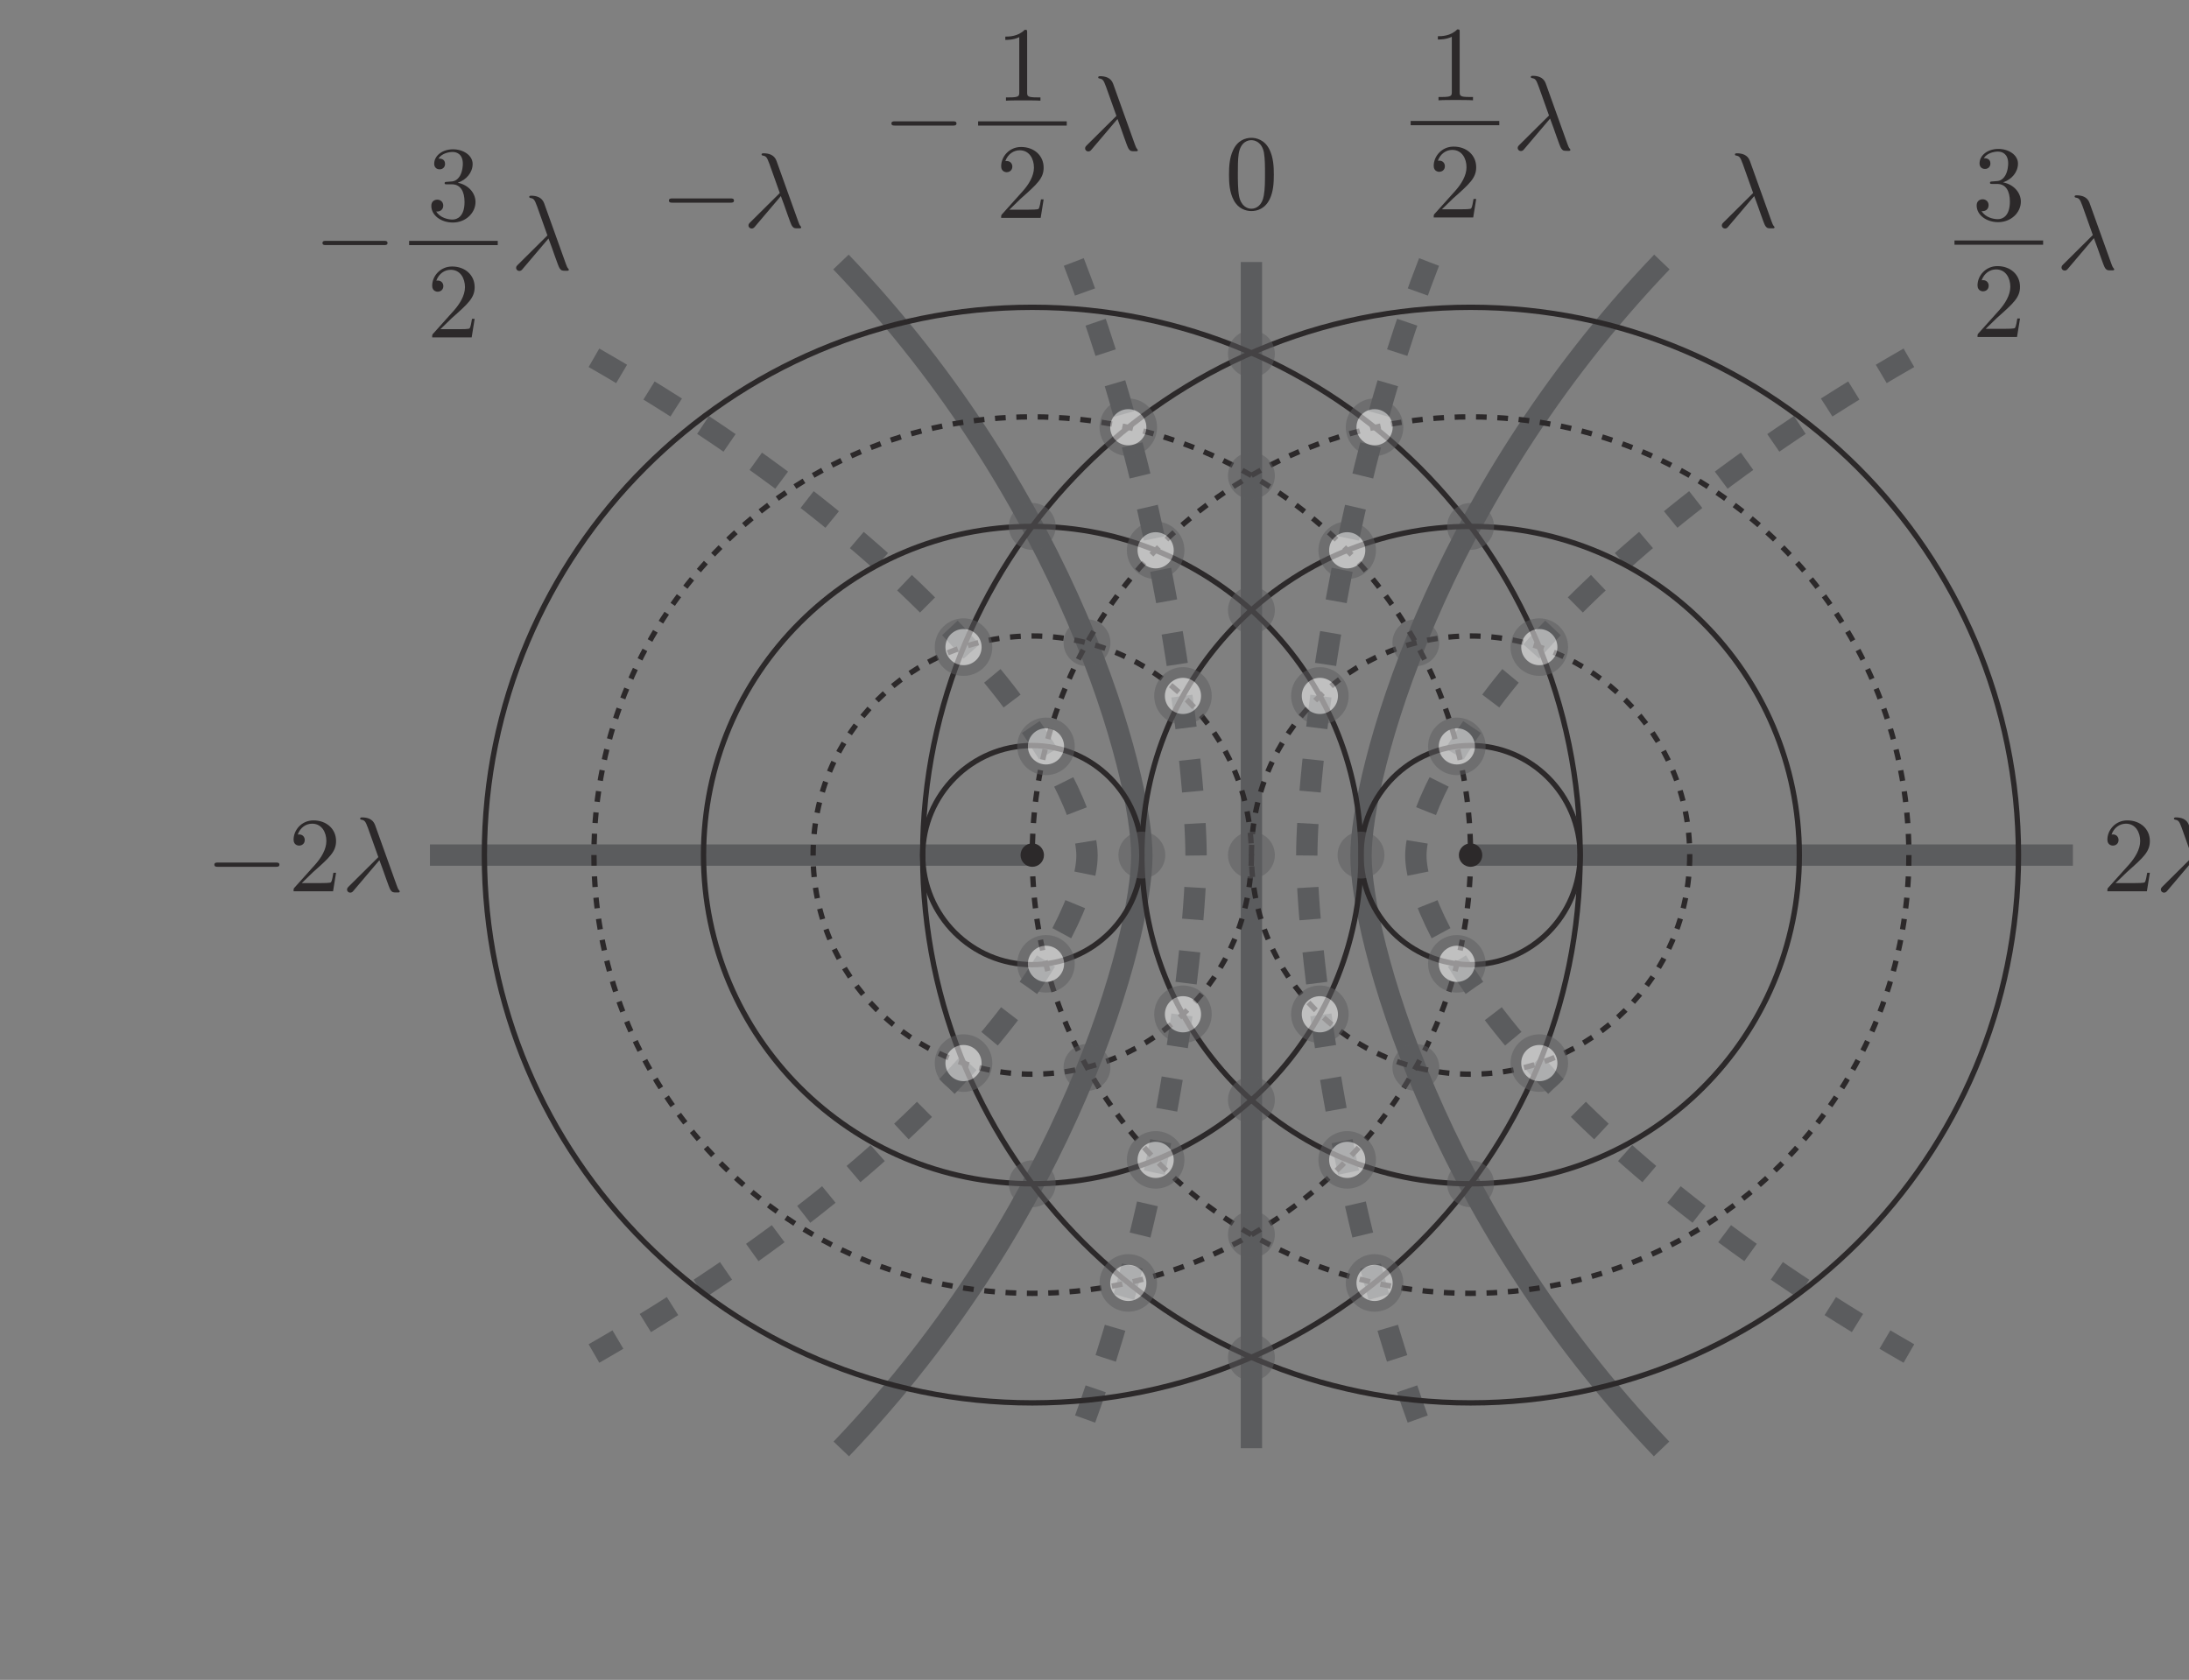 <?xml version="1.0" encoding="UTF-8" standalone="no"?> <svg xmlns="http://www.w3.org/2000/svg" xmlns:xlink="http://www.w3.org/1999/xlink" version="1.1" width="228pt" height="175pt" viewBox="0 0 228 175"><rect x="0" y="0" width="228" height="175" fill="#808080" stroke="none"/><g><g><path transform="matrix(.004,0,0,-.004,0,175)" d="M 7184.3 21175.5 C 7223.22 21175.5 7275.76 21175.5 7275.76 21230.8 C 7275.76 21286.2 7223.22 21286.2 7184.3 21286.2 L 5673.37 21286.2 C 5634.73 21286.2 5581.91 21286.2 5581.91 21230.8 C 5581.91 21175.5 5634.73 21175.5 5673.37 21175.5 L 7184.3 21175.5 " fill="#2c292a"></path><path transform="matrix(.004,0,0,-.004,0,175)" d="M 8750.75 21020.2 L 8681.25 21020.2 C 8667.34 20937.1 8648.16 20815.1 8620.36 20773.4 C 8600.9 20751.4 8417.98 20751.4 8357.1 20751.4 L 7858.09 20751.4 L 8151.93 21036.9 C 8584.22 21419.4 8750.75 21569.3 8750.75 21846.4 C 8750.75 22162.2 8501.38 22384.1 8163.05 22384.1 C 7849.75 22384.1 7644.58 22129.2 7644.58 21882.6 C 7644.58 21727.2 7783.3 21727.2 7791.64 21727.2 C 7838.63 21727.2 7935.65 21760.5 7935.65 21874 C 7935.65 21946.2 7885.89 22018.2 7788.59 22018.2 C 7766.63 22018.2 7760.79 22018.2 7752.73 22015.5 C 7816.39 22195.9 7966.23 22298.5 8126.91 22298.5 C 8379.06 22298.5 8498.32 22073.6 8498.32 21846.4 C 8498.32 21624.6 8359.88 21405.5 8207.25 21233.7 L 7675.16 20640.5 C 7644.58 20609.9 7644.58 20604.3 7644.58 20537.9 L 8673.18 20537.9 L 8750.75 21020.2 " fill="#2c292a"></path><path transform="matrix(.004,0,0,-.004,0,175)" d="M 9879.59 21347.4 C 9993.29 21056.3 10126.5 20632.1 10170.7 20568.4 C 10215.1 20507.5 10242.9 20507.5 10317.7 20507.5 L 10378.6 20507.5 C 10406.4 20510 10408.9 20526.7 10408.9 20535.1 C 10408.9 20543.4 10403.6 20549 10395 20560.1 C 10367.5 20590.4 10350.8 20632.1 10331.6 20687.7 L 9765.89 22265.1 C 9707.79 22425.7 9558.22 22461.9 9427.84 22461.9 C 9413.94 22461.9 9377.8 22461.9 9377.8 22431.3 C 9377.8 22409.1 9400.04 22403.8 9402.82 22403.8 C 9494.29 22386.8 9513.74 22370.4 9583.24 22181.9 C 9654.97 21982 9807.59 21558.1 9851.79 21427.7 L 9086.73 20668.2 C 9053.38 20634.9 9036.97 20618.2 9036.97 20582.3 C 9036.97 20535.1 9075.62 20502 9120.1 20502 C 9164.57 20502 9189.6 20532.3 9211.56 20560.1 L 9879.59 21347.4 " fill="#2c292a"></path><path transform="matrix(.004,0,0,-.004,0,175)" d="M 9999.3 37366.8 C 10038.2 37366.8 10090.8 37366.8 10090.8 37422.2 C 10090.8 37477.5 10038.2 37477.5 9999.3 37477.5 L 8488.37 37477.5 C 8449.73 37477.5 8396.91 37477.5 8396.91 37422.2 C 8396.91 37366.8 8449.73 37366.8 8488.37 37366.8 L 9999.3 37366.8 " fill="#2c292a"></path><path transform="matrix(.004,0,0,-.004,0,175)" d="M 11919 38991.1 C 12146.1 39065.9 12307.1 39260 12307.1 39479 C 12307.1 39706.2 12063.3 39861.6 11796.9 39861.6 C 11517 39861.6 11306.3 39695.3 11306.3 39484.3 C 11306.3 39392.8 11367.4 39340.3 11447.8 39340.3 C 11533.4 39340.3 11589 39401.5 11589 39481.8 C 11589 39620.5 11458.6 39620.5 11416.9 39620.5 C 11503.1 39756.2 11686 39792.3 11785.8 39792.3 C 11899.5 39792.3 12052.1 39731.2 12052.1 39481.8 C 12052.1 39448.7 12046.3 39287.5 11974.3 39165.7 C 11890.9 39032.6 11796.9 39024.2 11727.7 39021.4 C 11705.2 39018.9 11638.8 39013.1 11619.6 39013.1 C 11597.3 39010.3 11577.9 39007.8 11577.9 38980 C 11577.9 38949.7 11597.3 38949.7 11644.6 38949.7 L 11766.4 38949.7 C 11993.8 38949.7 12096.3 38761 12096.3 38489.1 C 12096.3 38112.4 11905.1 38032 11783 38032 C 11663.8 38032 11455.8 38079 11358.8 38242.8 C 11455.8 38228.9 11542 38289.7 11542 38394.8 C 11542 38494.9 11466.9 38550.2 11386.6 38550.2 C 11320.2 38550.2 11231.2 38511.3 11231.2 38389.6 C 11231.2 38137.4 11489.2 37954.5 11791.4 37954.5 C 12129.7 37954.5 12381.8 38206.6 12381.8 38489.1 C 12381.8 38716.8 12207.3 38932.8 11919 38991.1 " fill="#2c292a"></path><path transform="matrix(.004,0,0,-.004,0,175)" stroke-width="110.644" stroke-linecap="butt" stroke-miterlimit="10" stroke-linejoin="miter" fill="none" stroke="#2c292a" d="M 10653 37421.4 L 12961 37421.4 "></path><path transform="matrix(.004,0,0,-.004,0,175)" d="M 12359.6 35445.6 L 12290.4 35445.6 C 12276.5 35362.4 12257.3 35240.7 12229.2 35198.7 C 12210 35176.7 12027.1 35176.7 11966 35176.7 L 11466.9 35176.7 L 11761.1 35462.2 C 12193.4 35845 12359.6 35994.6 12359.6 36271.8 C 12359.6 36587.6 12110.2 36809.4 11771.9 36809.4 C 11458.6 36809.4 11253.4 36554.5 11253.4 36307.9 C 11253.4 36152.5 11392.2 36152.5 11400.5 36152.5 C 11447.8 36152.5 11544.5 36185.9 11544.5 36299.3 C 11544.5 36371.6 11494.7 36443.6 11397.7 36443.6 C 11375.5 36443.6 11369.9 36443.6 11361.6 36440.8 C 11425.5 36621.2 11575.1 36723.8 11736 36723.8 C 11988.2 36723.8 12107.5 36499.2 12107.5 36271.8 C 12107.5 36049.9 11968.7 35831.1 11816.4 35659.3 L 11284 35065.8 C 11253.4 35035.2 11253.4 35029.7 11253.4 34963.2 L 12282 34963.2 L 12359.6 35445.6 " fill="#2c292a"></path><path transform="matrix(.004,0,0,-.004,0,175)" d="M 14282.5 37538.7 C 14396.2 37247.6 14529.4 36823.7 14573.9 36759.7 C 14618.1 36698.9 14645.9 36698.9 14720.7 36698.9 L 14781.5 36698.9 C 14809.3 36701.4 14812.1 36718.3 14812.1 36726.4 C 14812.1 36734.7 14806.6 36740.3 14798.2 36751.4 C 14770.7 36781.7 14753.7 36823.7 14734.6 36879 L 14169.1 38456.4 C 14110.7 38617.1 13961.2 38653.2 13830.8 38653.2 C 13816.9 38653.2 13780.7 38653.2 13780.7 38622.6 C 13780.7 38600.4 13803 38595.1 13805.8 38595.1 C 13897.2 38578.1 13917 38561.7 13986.2 38373.3 C 14057.9 38173.7 14210.5 37749.4 14254.7 37619 L 13489.7 36859.5 C 13456.3 36826.2 13439.9 36809.8 13439.9 36773.6 C 13439.9 36726.4 13478.6 36693.3 13523 36693.3 C 13567.5 36693.3 13592.5 36723.6 13614.5 36751.4 L 14282.5 37538.7 " fill="#2c292a"></path><path transform="matrix(.004,0,0,-.004,0,175)" d="M 19020.7 38471.5 C 19059.7 38471.5 19112.2 38471.5 19112.2 38526.8 C 19112.2 38582.4 19059.7 38582.4 19020.7 38582.4 L 17509.8 38582.4 C 17471.2 38582.4 17418.3 38582.4 17418.3 38526.8 C 17418.3 38471.5 17471.2 38471.5 17509.8 38471.5 L 19020.7 38471.5 " fill="#2c292a"></path><path transform="matrix(.004,0,0,-.004,0,175)" d="M 20333.1 38643.4 C 20446.5 38352.3 20579.7 37928.3 20624.2 37864.4 C 20668.4 37803.5 20696.2 37803.5 20770.9 37803.5 L 20832.1 37803.5 C 20859.9 37806 20862.4 37823 20862.4 37831 C 20862.4 37839.4 20856.8 37844.9 20848.5 37856.1 C 20821 37886.4 20804.3 37928.3 20784.8 37983.7 L 20219.4 39561 C 20161 39721.7 20011.4 39757.9 19881.1 39757.9 C 19867.2 39757.9 19831 39757.9 19831 39727.3 C 19831 39705 19853.3 39699.8 19856 39699.8 C 19947.5 39682.8 19967.2 39666.4 20036.5 39477.9 C 20108.2 39278.3 20260.8 38854.1 20305.3 38723.7 L 19540 37964.2 C 19506.9 37930.8 19490.2 37914.4 19490.2 37878.3 C 19490.2 37831 19528.8 37798 19573.6 37798 C 19617.8 37798 19642.8 37828.3 19665.1 37856.1 L 20333.1 38643.4 " fill="#2c292a"></path><path transform="matrix(.004,0,0,-.004,0,175)" d="M 24814.5 40479.4 C 24853.4 40479.4 24905.9 40479.4 24905.9 40535 C 24905.9 40590.3 24853.4 40590.3 24814.5 40590.3 L 23303.5 40590.3 C 23264.9 40590.3 23212.1 40590.3 23212.1 40535 C 23212.1 40479.4 23264.9 40479.4 23303.5 40479.4 L 24814.5 40479.4 " fill="#2c292a"></path><path transform="matrix(.004,0,0,-.004,0,175)" d="M 26746.1 42902.1 C 26746.1 42968.6 26746.1 42974.1 26682.4 42974.1 C 26510.4 42796.8 26266.3 42796.8 26177.6 42796.8 L 26177.6 42710.9 C 26233.2 42710.9 26396.7 42710.9 26540.9 42782.9 L 26540.9 41346.7 C 26540.9 41247.2 26532.6 41213.8 26283.2 41213.8 L 26194.6 41213.8 L 26194.6 41127.9 C 26291.3 41136 26532.6 41136 26643.5 41136 C 26754.2 41136 26995.5 41136 27092.5 41127.9 L 27092.5 41213.8 L 27003.8 41213.8 C 26754.2 41213.8 26746.1 41244.4 26746.1 41346.7 L 26746.1 42902.1 " fill="#2c292a"></path><path transform="matrix(.004,0,0,-.004,0,175)" stroke-width="110.644" stroke-linecap="butt" stroke-miterlimit="10" stroke-linejoin="miter" fill="none" stroke="#2c292a" d="M 25469 40534.3 L 27777.3 40534.3 "></path><path transform="matrix(.004,0,0,-.004,0,175)" d="M 27175.6 38558.4 L 27106.4 38558.4 C 27092.5 38475 27073.3 38353.2 27045.2 38311.5 C 27026 38289.3 26843.1 38289.3 26782.2 38289.3 L 26283.2 38289.3 L 26577.1 38575.1 C 27009.3 38957.6 27175.6 39107.1 27175.6 39384.3 C 27175.6 39700.4 26926.2 39922 26588.2 39922 C 26274.9 39922 26069.4 39667 26069.4 39420.5 C 26069.4 39265.1 26208.4 39265.1 26216.5 39265.1 C 26263.7 39265.1 26360.5 39298.4 26360.5 39412.1 C 26360.5 39484.1 26311 39556.4 26213.7 39556.4 C 26191.7 39556.4 26185.9 39556.4 26177.6 39553.3 C 26241.5 39733.8 26391.3 39836.3 26552 39836.3 C 26804.2 39836.3 26923.4 39611.7 26923.4 39384.3 C 26923.4 39162.8 26785 38943.7 26632.4 38771.9 L 26100 38178.6 C 26069.4 38147.8 26069.4 38142.5 26069.4 38076 L 27098.3 38076 L 27175.6 38558.4 " fill="#2c292a"></path><path transform="matrix(.004,0,0,-.004,0,175)" d="M 29098.8 40651.3 C 29212.2 40360.2 29345.4 39936.3 29389.9 39872.3 C 29434.1 39811.4 29461.9 39811.4 29536.6 39811.4 L 29597.8 39811.4 C 29625.6 39814.2 29628.1 39830.9 29628.1 39839.2 C 29628.1 39847.3 29622.5 39853.1 29614.2 39864 C 29586.7 39894.6 29570 39936.3 29550.5 39991.6 L 28985.1 41568.9 C 28926.7 41729.9 28777.1 41765.8 28646.8 41765.8 C 28632.9 41765.8 28596.7 41765.8 28596.7 41735.2 C 28596.7 41713 28619 41707.7 28621.7 41707.7 C 28713.2 41691 28732.9 41674.3 28802.2 41485.8 C 28873.9 41286.2 29026.5 40862 29071 40731.9 L 28305.7 39972.4 C 28272.6 39938.8 28255.9 39922.4 28255.9 39886.2 C 28255.9 39839.2 28294.5 39805.9 28339.3 39805.9 C 28383.5 39805.9 28408.5 39836.2 28430.8 39864 L 29098.8 40651.3 " fill="#2c292a"></path><path transform="matrix(.004,0,0,-.004,0,175)" d="M 32584.9 38314 C 32476.8 38314 32313 38383.5 32263.3 38649.6 C 32232.7 38816.1 32232.7 39071 32232.7 39234.8 C 32232.7 39411.9 32232.7 39594.8 32254.9 39744.6 C 32307.7 40074.6 32515.7 40099.6 32584.9 40099.6 C 32676.4 40099.6 32859.3 40049.6 32912.1 39775.2 C 32939.6 39619.8 32939.6 39409.1 32939.6 39234.8 C 32939.6 39026.6 32939.6 38838.1 32909.1 38660.7 C 32867.6 38397.4 32709.5 38314 32584.9 38314 M 33169.8 39201.1 C 33169.8 39423 33155.9 39644.8 33058.9 39850 C 32931.3 40116 32704.2 40160.5 32587.7 40160.5 C 32421.2 40160.5 32219.1 40088.5 32105.1 39830.5 C 32016.4 39639.5 32002.5 39423 32002.5 39201.1 C 32002.5 38993.2 32013.6 38743.8 32127.3 38533.1 C 32246.6 38308.5 32449 38253.2 32584.9 38253.2 C 32734.5 38253.2 32945.2 38311.3 33067.2 38574.5 C 33155.9 38766.1 33169.8 38982.1 33169.8 39201.1 " fill="#2c292a"></path><path transform="matrix(.004,0,0,-.004,0,175)" d="M 55980.9 21020.2 L 55911.7 21020.2 C 55897.8 20937.1 55878.3 20815.1 55850.5 20773.4 C 55831.3 20751.4 55648.4 20751.4 55587.2 20751.4 L 55088.2 20751.4 L 55382.4 21036.9 C 55814.6 21419.4 55980.9 21569.3 55980.9 21846.4 C 55980.9 22162.2 55731.5 22384.1 55393.2 22384.1 C 55080.2 22384.1 54874.7 22129.2 54874.7 21882.6 C 54874.7 21727.2 55013.4 21727.2 55021.8 21727.2 C 55069 21727.2 55165.8 21760.5 55165.8 21874 C 55165.8 21946.2 55116 22018.2 55019 22018.2 C 54996.8 22018.2 54991.2 22018.2 54982.9 22015.5 C 55046.8 22195.9 55196.4 22298.5 55357.3 22298.5 C 55609.5 22298.5 55728.7 22073.6 55728.7 21846.4 C 55728.7 21624.6 55590 21405.5 55437.7 21233.7 L 54905.3 20640.5 C 54874.7 20609.9 54874.7 20604.3 54874.7 20537.9 L 55903.3 20537.9 L 55980.9 21020.2 " fill="#2c292a"></path><path transform="matrix(.004,0,0,-.004,0,175)" d="M 57110 21347.4 C 57223.4 21056.3 57356.6 20632.1 57401.1 20568.4 C 57445.3 20507.5 57473.1 20507.5 57547.8 20507.5 L 57609 20507.5 C 57636.8 20510 57639.3 20526.7 57639.3 20535.1 C 57639.3 20543.4 57634 20549 57625.4 20560.1 C 57597.9 20590.4 57581.2 20632.1 57561.7 20687.7 L 56996.3 22265.1 C 56938.2 22425.7 56788.3 22461.9 56658 22461.9 C 56644.1 22461.9 56607.9 22461.9 56607.9 22431.3 C 56607.9 22409.1 56630.2 22403.8 56632.9 22403.8 C 56724.4 22386.8 56744.1 22370.4 56813.4 22181.9 C 56885.4 21982 57037.7 21558.1 57082.2 21427.7 L 56316.9 20668.2 C 56283.8 20634.9 56267.1 20618.2 56267.1 20582.3 C 56267.1 20535.1 56305.7 20502 56350.5 20502 C 56394.7 20502 56419.7 20532.3 56441.9 20560.1 L 57110 21347.4 " fill="#2c292a"></path><path transform="matrix(.004,0,0,-.004,0,175)" d="M 52158.7 39000.9 C 52385.8 39076 52546.8 39270 52546.8 39488.8 C 52546.8 39716.2 52302.9 39871.6 52036.9 39871.6 C 51756.7 39871.6 51546 39705.1 51546 39494.3 C 51546 39402.9 51607.1 39350.3 51687.5 39350.3 C 51773.1 39350.3 51828.7 39411.5 51828.7 39491.8 C 51828.7 39630.3 51698.6 39630.3 51656.9 39630.3 C 51742.8 39766.2 51925.7 39802.1 52025.5 39802.1 C 52139.2 39802.1 52291.8 39741.2 52291.8 39491.8 C 52291.8 39458.5 52286.3 39297.5 52214 39175.8 C 52130.9 39042.3 52036.9 39034.3 51967.4 39031.5 C 51945.2 39028.7 51878.4 39023.1 51859.3 39023.1 C 51837 39020.4 51817.6 39017.6 51817.6 38989.8 C 51817.6 38959.5 51837 38959.5 51884.3 38959.5 L 52006 38959.5 C 52233.7 38959.5 52336 38771 52336 38499.1 C 52336 38122.1 52144.8 38041.8 52022.7 38041.8 C 51903.5 38041.8 51695.5 38089.1 51598.5 38252.5 C 51695.5 38238.6 51781.7 38299.8 51781.7 38404.9 C 51781.7 38504.7 51706.6 38560.3 51626.3 38560.3 C 51559.9 38560.3 51470.9 38521.3 51470.9 38399.3 C 51470.9 38147.2 51728.9 37964.2 52031.1 37964.2 C 52369.4 37964.2 52621.5 38216.4 52621.5 38499.1 C 52621.5 38726.5 52446.9 38942.8 52158.7 39000.9 " fill="#2c292a"></path><path transform="matrix(.004,0,0,-.004,0,175)" stroke-width="110.644" stroke-linecap="butt" stroke-miterlimit="10" stroke-linejoin="miter" fill="none" stroke="#2c292a" d="M 50893.3 37431.7 L 53201.5 37431.7 "></path><path transform="matrix(.004,0,0,-.004,0,175)" d="M 52599.3 35455.6 L 52530.1 35455.6 C 52516.2 35372.2 52497 35250.4 52469.2 35208.7 C 52449.7 35186.5 52266.8 35186.5 52205.6 35186.5 L 51706.6 35186.5 L 52000.8 35472.3 C 52433.1 35854.8 52599.3 36004.6 52599.3 36281.8 C 52599.3 36597.6 52349.9 36819.5 52011.9 36819.5 C 51698.6 36819.5 51493.1 36564.3 51493.1 36317.7 C 51493.1 36162.5 51632.1 36162.5 51640.2 36162.5 C 51687.5 36162.5 51784.2 36195.6 51784.2 36309.3 C 51784.2 36381.3 51734.4 36453.6 51637.4 36453.6 C 51615.2 36453.6 51609.6 36453.6 51601.3 36450.8 C 51665.2 36631 51815.1 36733.6 51975.7 36733.6 C 52227.9 36733.6 52347.2 36508.9 52347.2 36281.8 C 52347.2 36060 52208.7 35840.9 52056.1 35669.1 L 51523.7 35075.8 C 51493.1 35045 51493.1 35039.7 51493.1 34973.3 L 52522 34973.3 L 52599.3 35455.6 " fill="#2c292a"></path><path transform="matrix(.004,0,0,-.004,0,175)" d="M 54523.3 37548.7 C 54637 37257.4 54770.2 36833.4 54814.4 36769.5 C 54858.9 36708.9 54886.7 36708.9 54961.4 36708.9 L 55022.3 36708.9 C 55050.1 36711.4 55052.9 36728.1 55052.9 36736.4 C 55052.9 36744.5 55047.3 36750.3 55038.7 36761.4 C 55011.2 36791.7 54994.5 36833.4 54975.3 36888.8 L 54409.9 38466.4 C 54351.5 38627.1 54201.9 38663.2 54071.6 38663.2 C 54057.7 38663.2 54021.5 38663.2 54021.5 38632.4 C 54021.5 38610.4 54043.8 38604.9 54046.5 38604.9 C 54138 38588.2 54157.5 38571.8 54227 38383 C 54298.7 38183.4 54451.3 37759.5 54495.5 37629.1 L 53730.4 36869.6 C 53697.1 36836.2 53680.7 36819.5 53680.7 36783.4 C 53680.7 36736.4 53719.3 36703.1 53763.8 36703.1 C 53808.3 36703.1 53833.3 36733.4 53855.3 36761.4 L 54523.3 37548.7 " fill="#2c292a"></path><path transform="matrix(.004,0,0,-.004,0,175)" d="M 45678.1 38643.4 C 45791.8 38352.3 45924.9 37928.3 45969.4 37864.4 C 46013.6 37803.5 46041.4 37803.5 46116.2 37803.5 L 46177.1 37803.5 C 46204.9 37806 46207.7 37823 46207.7 37831 C 46207.7 37839.4 46202.1 37844.9 46193.8 37856.1 C 46166.2 37886.4 46149.3 37928.3 46130.1 37983.7 L 45564.6 39561 C 45506.3 39721.7 45356.7 39757.9 45226.3 39757.9 C 45212.4 39757.9 45176.3 39757.9 45176.3 39727.3 C 45176.3 39705 45198.5 39699.8 45201.3 39699.8 C 45292.8 39682.8 45312.5 39666.4 45381.7 39477.9 C 45453.4 39278.3 45606.1 38854.1 45650.3 38723.7 L 44885.2 37964.2 C 44851.9 37930.8 44835.4 37914.4 44835.4 37878.3 C 44835.4 37831 44874.1 37798 44918.6 37798 C 44963.1 37798 44988.1 37828.3 45010 37856.1 L 45678.1 38643.4 " fill="#2c292a"></path><path transform="matrix(.004,0,0,-.004,0,175)" d="M 38009.2 42911.9 C 38009.2 42978.4 38009.2 42984.2 37945.5 42984.2 C 37773.4 42806.6 37529.3 42806.6 37440.9 42806.6 L 37440.9 42720.9 C 37496.3 42720.9 37659.7 42720.9 37804.3 42792.7 L 37804.3 41356.8 C 37804.3 41257 37795.7 41223.9 37546.3 41223.9 L 37457.6 41223.9 L 37457.6 41137.7 C 37554.6 41146.1 37795.7 41146.1 37906.6 41146.1 C 38017.5 41146.1 38258.5 41146.1 38355.8 41137.7 L 38355.8 41223.9 L 38267.1 41223.9 C 38017.5 41223.9 38009.2 41254.2 38009.2 41356.8 L 38009.2 42911.9 " fill="#2c292a"></path><path transform="matrix(.004,0,0,-.004,0,175)" stroke-width="110.644" stroke-linecap="butt" stroke-miterlimit="10" stroke-linejoin="miter" fill="none" stroke="#2c292a" d="M 36732.6 40544.3 L 39040.6 40544.3 "></path><path transform="matrix(.004,0,0,-.004,0,175)" d="M 38438.9 38568.2 L 38369.7 38568.2 C 38355.8 38485 38336.3 38363 38308.5 38321.3 C 38289.1 38299.3 38106.4 38299.3 38045.3 38299.3 L 37546.3 38299.3 L 37840.1 38584.8 C 38272.4 38967.4 38438.9 39117.2 38438.9 39394.4 C 38438.9 39710.2 38189.6 39932 37851.2 39932 C 37537.9 39932 37332.8 39677.1 37332.8 39430.5 C 37332.8 39275.1 37471.5 39275.1 37479.8 39275.1 C 37526.8 39275.1 37623.8 39308.2 37623.8 39421.9 C 37623.8 39494.2 37574.1 39566.2 37477 39566.2 C 37454.8 39566.2 37449 39566.2 37440.9 39563.4 C 37504.8 39743.8 37654.4 39846.1 37815.1 39846.1 C 38067.5 39846.1 38186.8 39621.5 38186.8 39394.4 C 38186.8 39172.5 38048.1 38953.5 37895.7 38781.7 L 37363.3 38188.4 C 37332.8 38157.8 37332.8 38152.3 37332.8 38085.8 L 38361.4 38085.8 L 38438.9 38568.2 " fill="#2c292a"></path><path transform="matrix(.004,0,0,-.004,0,175)" d="M 40362.9 40661.3 C 40476.4 40370.2 40609.5 39946 40654 39882.4 C 40698.2 39821.5 40726 39821.5 40800.8 39821.5 L 40861.9 39821.5 C 40889.7 39824 40892.2 39840.7 40892.2 39849 C 40892.2 39857.3 40886.7 39862.9 40878.3 39874 C 40850.8 39904.3 40834.1 39946 40814.7 40001.6 L 40249.2 41579 C 40191.1 41739.7 40041.3 41775.8 39910.9 41775.8 C 39897 41775.8 39860.9 41775.8 39860.9 41745.2 C 39860.9 41723 39883.1 41717.4 39885.9 41717.4 C 39977.3 41700.8 39997.1 41684.3 40066.3 41495.9 C 40138 41296 40290.7 40872 40335.1 40741.7 L 39569.8 39982.2 C 39536.7 39948.8 39520 39932.1 39520 39896.3 C 39520 39849 39558.7 39815.9 39603.4 39815.9 C 39647.6 39815.9 39672.7 39846.2 39694.9 39874 L 40362.9 40661.3 " fill="#2c292a"></path><path transform="matrix(.004,0,0,-.004,0,175)" stroke-width="556" stroke-linecap="butt" stroke-miterlimit="10" stroke-linejoin="miter" fill="none" stroke="#5b5c5e" d="M 26879.7 21480.4 L 11195.8 21480.4 "></path><path transform="matrix(.004,0,0,-.004,0,175)" stroke-width="556" stroke-linecap="butt" stroke-miterlimit="10" stroke-linejoin="miter" fill="none" stroke="#5b5c5e" d="M 38292.9 21480.4 L 53976.8 21480.4 "></path><path transform="matrix(.004,0,0,-.004,0,175)" stroke-width="556" stroke-linecap="butt" stroke-dasharray="834" stroke-miterlimit="10" stroke-linejoin="miter" fill="none" stroke="#5b5c5e" d="M 49706.1 34432.1 C 40079.5 28908.8 36867.8 23273.5 36867.8 21465.6 C 36867.8 19657.8 40079.5 14023 49706.1 8499.71 "></path><path transform="matrix(.004,0,0,-.004,0,175)" stroke-width="556" stroke-linecap="butt" stroke-miterlimit="10" stroke-linejoin="miter" fill="none" stroke="#5b5c5e" d="M 43274.6 36926.8 C 37327.9 30708.5 35439.5 23548.3 35439.5 21466.1 C 35439.5 19384.4 37326.3 12230.4 43265.7 6014.28 "></path><path transform="matrix(.004,0,0,-.004,0,175)" stroke-width="556" stroke-linecap="butt" stroke-dasharray="834" stroke-miterlimit="10" stroke-linejoin="miter" fill="none" stroke="#5b5c5e" d="M 37211.6 36926.5 C 34795.5 30708.2 34027.9 23548.3 34027.9 21466.1 C 34027.9 19386.6 34793 12245.7 37200.4 6034.02 "></path><path transform="matrix(.004,0,0,-.004,0,175)" stroke-width="556" stroke-linecap="butt" stroke-dasharray="834" stroke-miterlimit="10" stroke-linejoin="miter" fill="none" stroke="#5b5c5e" d="M 15466.5 34432.1 C 25093.1 28908.8 28304.8 23273.5 28304.8 21465.6 C 28304.8 19657.8 25093.1 14023 15466.5 8499.71 "></path><path transform="matrix(.004,0,0,-.004,0,175)" stroke-width="556" stroke-linecap="butt" stroke-miterlimit="10" stroke-linejoin="miter" fill="none" stroke="#5b5c5e" d="M 21897.9 36926.8 C 27844.6 30708.5 29733.1 23548.3 29733.1 21466.1 C 29733.1 19384.4 27846 12230.4 21906.5 6014.28 "></path><path transform="matrix(.004,0,0,-.004,0,175)" stroke-width="556" stroke-linecap="butt" stroke-dasharray="834" stroke-miterlimit="10" stroke-linejoin="miter" fill="none" stroke="#5b5c5e" d="M 27960.7 36926.5 C 30377.1 30708.2 31144.4 23548.3 31144.4 21466.1 C 31144.4 19386.6 30379.6 12245.7 27972.1 6034.02 "></path><path transform="matrix(.004,0,0,-.004,0,175)" stroke-width="556" stroke-linecap="butt" stroke-miterlimit="10" stroke-linejoin="miter" fill="none" stroke="#5b5c5e" d="M 32586.3 36926.2 L 32586.3 6034.32 "></path><path transform="matrix(.004,0,0,-.004,0,175)" d="M 27184.5 21480.1 C 27184.5 21311.9 27048 21175.1 26879.6 21175.1 C 26710.8 21175.1 26574.6 21311.9 26574.6 21480.1 C 26574.6 21648.6 26710.8 21785.6 26879.6 21785.6 C 27048 21785.6 27184.5 21648.6 27184.5 21480.1 " fill="#2c292a"></path><path transform="matrix(.004,0,0,-.004,0,175)" d="M 38597.7 21480.1 C 38597.7 21311.9 38461.2 21175.1 38292.8 21175.1 C 38124.3 21175.1 37987.8 21311.9 37987.8 21480.1 C 37987.8 21648.6 38124.3 21785.6 38292.8 21785.6 C 38461.2 21785.6 38597.7 21648.6 38597.7 21480.1 " fill="#2c292a"></path><path transform="matrix(.004,0,0,-.004,0,175)" stroke-width="139" stroke-linecap="butt" stroke-dasharray="279.946,279.946" stroke-miterlimit="10" stroke-linejoin="miter" fill="none" stroke="#2c292a" d="M 43999.5 21480.4 C 43999.5 18328.7 41444.7 15773.9 38293 15773.9 C 35141.3 15773.9 32586.2 18328.7 32586.2 21480.4 C 32586.2 24632.1 35141.3 27186.9 38293 27186.9 C 41444.7 27186.9 43999.5 24632.1 43999.5 21480.4 Z "></path><path transform="matrix(.004,0,0,-.004,0,175)" stroke-width="139" stroke-linecap="butt" stroke-miterlimit="10" stroke-linejoin="miter" fill="none" stroke="#2c292a" d="M 52559.4 21480.4 C 52559.4 13601 46172 7213.71 38293 7213.71 C 30413.6 7213.71 24026 13601 24026 21480.4 C 24026 29359.7 30413.6 35746.8 38293 35746.8 C 46172 35746.8 52559.4 29359.7 52559.4 21480.4 Z "></path><path transform="matrix(.004,0,0,-.004,0,175)" stroke-width="139" stroke-linecap="butt" stroke-dasharray="278,278" stroke-miterlimit="10" stroke-linejoin="miter" fill="none" stroke="#2c292a" d="M 49706.1 21480.4 C 49706.1 15176.7 44596.1 10066.8 38292.8 10066.8 C 31989.4 10066.8 26879.8 15176.7 26879.8 21480.4 C 26879.8 27783.8 31989.4 32893.7 38292.8 32893.7 C 44596.1 32893.7 49706.1 27783.8 49706.1 21480.4 Z "></path><path transform="matrix(.004,0,0,-.004,0,175)" stroke-width="139" stroke-linecap="butt" stroke-miterlimit="10" stroke-linejoin="miter" fill="none" stroke="#2c292a" d="M 46852.8 21480.4 C 46852.8 16752.7 43020.6 12920.2 38292.9 12920.2 C 33565.2 12920.2 29733 16752.7 29733 21480.4 C 29733 26207.8 33565.2 30040.3 38292.9 30040.3 C 43020.6 30040.3 46852.8 26207.8 46852.8 21480.4 Z "></path><path transform="matrix(.004,0,0,-.004,0,175)" stroke-width="139" stroke-linecap="butt" stroke-miterlimit="10" stroke-linejoin="miter" fill="none" stroke="#2c292a" d="M 41146.2 21480.4 C 41146.2 19904.4 39868.5 18627 38292.8 18627 C 36716.8 18627 35439.7 19904.4 35439.7 21480.4 C 35439.7 23056.1 36716.8 24333.8 38292.8 24333.8 C 39868.5 24333.8 41146.2 23056.1 41146.2 21480.4 Z "></path><path transform="matrix(.004,0,0,-.004,0,175)" stroke-width="139" stroke-linecap="butt" stroke-dasharray="279.946,279.946" stroke-miterlimit="10" stroke-linejoin="miter" fill="none" stroke="#2c292a" d="M 32586.3 21480.4 C 32586.3 18328.7 30031.4 15773.9 26879.8 15773.9 C 23727.8 15773.9 21172.7 18328.7 21172.7 21480.4 C 21172.7 24632.1 23727.8 27186.9 26879.8 27186.9 C 30031.4 27186.9 32586.3 24632.1 32586.3 21480.4 Z "></path><path transform="matrix(.004,0,0,-.004,0,175)" stroke-width="139" stroke-linecap="butt" stroke-miterlimit="10" stroke-linejoin="miter" fill="none" stroke="#2c292a" d="M 41146.2 21480.4 C 41146.2 13601 34758.6 7213.71 26879.8 7213.71 C 19000.4 7213.71 12612.8 13601 12612.8 21480.4 C 12612.8 29359.7 19000.4 35746.8 26879.8 35746.8 C 34758.6 35746.8 41146.2 29359.7 41146.2 21480.4 Z "></path><path transform="matrix(.004,0,0,-.004,0,175)" stroke-width="139" stroke-linecap="butt" stroke-dasharray="278,278" stroke-miterlimit="10" stroke-linejoin="miter" fill="none" stroke="#2c292a" d="M 38292.9 21480.4 C 38292.9 15176.7 33182.9 10066.8 26879.6 10066.8 C 20576.2 10066.8 15466.3 15176.7 15466.3 21480.4 C 15466.3 27783.8 20576.2 32893.7 26879.6 32893.7 C 33182.9 32893.7 38292.9 27783.8 38292.9 21480.4 Z "></path><path transform="matrix(.004,0,0,-.004,0,175)" stroke-width="139" stroke-linecap="butt" stroke-miterlimit="10" stroke-linejoin="miter" fill="none" stroke="#2c292a" d="M 35439.6 21480.4 C 35439.6 16752.7 31607.1 12920.2 26879.7 12920.2 C 22152 12920.2 18319.5 16752.7 18319.5 21480.4 C 18319.5 26207.8 22152 30040.3 26879.7 30040.3 C 31607.1 30040.3 35439.6 26207.8 35439.6 21480.4 Z "></path><path transform="matrix(.004,0,0,-.004,0,175)" stroke-width="139" stroke-linecap="butt" stroke-miterlimit="10" stroke-linejoin="miter" fill="none" stroke="#2c292a" d="M 29733 21480.4 C 29733 19904.4 28455.3 18627 26879.6 18627 C 25303.6 18627 24026.2 19904.4 24026.2 21480.4 C 24026.2 23056.1 25303.6 24333.8 26879.6 24333.8 C 28455.3 24333.8 29733 23056.1 29733 21480.4 Z "></path><clipPath id="cp0"><path transform="matrix(.004,0,0,-.004,0,175)" d="M 24186 7784 L 40866 7784 L 40866 35306 L 24186 35306 Z "></path></clipPath><g clip-path="url(#cp0)"><g opacity=".5"><clipPath id="cp1"><path transform="matrix(.004,0,0,-.004,0,175)" d="M 24186 7784 L 40866 7784 L 40866 35306 L 24186 35306 Z "></path></clipPath><g clip-path="url(#cp1)"><clipPath id="cp2"><path transform="matrix(.004,0,0,-.004,0,175)" d="M 24340.6 7788.45 L 40831.798 7788.45 L 40831.798 35145.05 L 24340.6 35145.05 Z "></path></clipPath><g clip-path="url(#cp2)"><path transform="matrix(.004,0,0,-.004,0,175)" d="M 33196.3 31360.5 C 33196.3 31023.9 32923 30750.6 32586.4 30750.6 C 32249.1 30750.6 31976.1 31023.9 31976.1 31360.5 C 31976.1 31698 32249.1 31971 32586.4 31971 C 32923 31971 33196.3 31698 33196.3 31360.5 " fill="#5b5c5e"></path><path transform="matrix(.004,0,0,-.004,0,175)" d="M 33196.3 15102.7 C 33196.3 15439.3 32923 15712.6 32586.4 15712.6 C 32249.1 15712.6 31976.1 15439.3 31976.1 15102.7 C 31976.1 14765.5 32249.1 14492.2 32586.4 14492.2 C 32923 14492.2 33196.3 14765.5 33196.3 15102.7 " fill="#5b5c5e"></path><path transform="matrix(.004,0,0,-.004,0,175)" d="M 33196.3 27857.8 C 33196.3 27521.2 32923 27248.2 32586.4 27248.2 C 32249.1 27248.2 31976.1 27521.2 31976.1 27857.8 C 31976.1 28195.3 32249.1 28468.3 32586.4 28468.3 C 32923 28468.3 33196.3 28195.3 33196.3 27857.8 " fill="#5b5c5e"></path><path transform="matrix(.004,0,0,-.004,0,175)" d="M 33196.3 11600 C 33196.3 11936.9 32923 12209.9 32586.4 12209.9 C 32249.1 12209.9 31976.1 11936.9 31976.1 11600 C 31976.1 11262.8 32249.1 10989.5 32586.4 10989.5 C 32923 10989.5 33196.3 11262.8 33196.3 11600 " fill="#5b5c5e"></path><path transform="matrix(.004,0,0,-.004,0,175)" d="M 33196.3 34534.4 C 33196.3 34197.5 32923 33924.5 32586.4 33924.5 C 32249.1 33924.5 31976.1 34197.5 31976.1 34534.4 C 31976.1 34871.7 32249.1 35144.9 32586.4 35144.9 C 32923 35144.9 33196.3 34871.7 33196.3 34534.4 " fill="#5b5c5e"></path><path transform="matrix(.004,0,0,-.004,0,175)" d="M 33196.3 8398.94 C 33196.3 8735.87 32923 9008.87 32586.4 9008.87 C 32249.1 9008.87 31976.1 8735.87 31976.1 8398.94 C 31976.1 8061.72 32249.1 7788.73 32586.4 7788.73 C 32923 7788.73 33196.3 8061.72 33196.3 8398.94 " fill="#5b5c5e"></path><path transform="matrix(.004,0,0,-.004,0,175)" d="M 33196.3 21480.1 C 33196.3 21143.2 32923 20870.2 32586.4 20870.2 C 32249.1 20870.2 31976.1 21143.2 31976.1 21480.1 C 31976.1 21817.3 32249.1 22090.6 32586.4 22090.6 C 32923 22090.6 33196.3 21817.3 33196.3 21480.1 " fill="#5b5c5e"></path><path transform="matrix(.004,0,0,-.004,0,175)" d="M 34829.5 21480.1 C 34829.5 21143.2 35102.5 20870.2 35439.5 20870.2 C 35776.7 20870.2 36049.7 21143.2 36049.7 21480.1 C 36049.7 21817.3 35776.7 22090.6 35439.5 22090.6 C 35102.5 22090.6 34829.5 21817.3 34829.5 21480.1 " fill="#5b5c5e"></path><path transform="matrix(.004,0,0,-.004,0,175)" d="M 28914.7 15950.3 C 28914.7 16286.9 28641.5 16560.2 28304.8 16560.2 C 27967.3 16560.2 27694.6 16286.9 27694.6 15950.3 C 27694.6 15613 27967.3 15339.8 28304.8 15339.8 C 28641.5 15339.8 28914.7 15613 28914.7 15950.3 " fill="#5b5c5e"></path><path transform="matrix(.004,0,0,-.004,0,175)" d="M 27489.7 12920.5 C 27489.7 13257.4 27216.4 13530.4 26879.8 13530.4 C 26542.3 13530.4 26269.6 13257.4 26269.6 12920.5 C 26269.6 12583.3 26542.3 12310.3 26879.8 12310.3 C 27216.4 12310.3 27489.7 12583.3 27489.7 12920.5 " fill="#5b5c5e"></path><path transform="matrix(.004,0,0,-.004,0,175)" d="M 36257.8 15950.3 C 36257.8 16286.9 36530.8 16560.2 36867.7 16560.2 C 37205 16560.2 37478 16286.9 37478 15950.3 C 37478 15613 37205 15339.8 36867.7 15339.8 C 36530.8 15339.8 36257.8 15613 36257.8 15950.3 " fill="#5b5c5e"></path><path transform="matrix(.004,0,0,-.004,0,175)" d="M 37682.8 12920.5 C 37682.8 13257.4 37955.8 13530.4 38292.8 13530.4 C 38630 13530.4 38903 13257.4 38903 12920.5 C 38903 12583.3 38630 12310.3 38292.8 12310.3 C 37955.8 12310.3 37682.8 12583.3 37682.8 12920.5 " fill="#5b5c5e"></path><path transform="matrix(.004,0,0,-.004,0,175)" d="M 28914.7 27010.3 C 28914.7 26673.6 28641.5 26400.6 28304.8 26400.6 C 27967.3 26400.6 27694.6 26673.6 27694.6 27010.3 C 27694.6 27347.8 27967.3 27620.7 28304.8 27620.7 C 28641.5 27620.7 28914.7 27347.8 28914.7 27010.3 " fill="#5b5c5e"></path><path transform="matrix(.004,0,0,-.004,0,175)" d="M 27489.7 30040 C 27489.7 29703.1 27216.4 29430.1 26879.8 29430.1 C 26542.3 29430.1 26269.6 29703.1 26269.6 30040 C 26269.6 30377.2 26542.3 30650.5 26879.8 30650.5 C 27216.4 30650.5 27489.7 30377.2 27489.7 30040 " fill="#5b5c5e"></path><path transform="matrix(.004,0,0,-.004,0,175)" d="M 36257.8 27010.3 C 36257.8 26673.6 36530.8 26400.6 36867.7 26400.6 C 37205 26400.6 37478 26673.6 37478 27010.3 C 37478 27347.8 37205 27620.7 36867.7 27620.7 C 36530.8 27620.7 36257.8 27347.8 36257.8 27010.3 " fill="#5b5c5e"></path><path transform="matrix(.004,0,0,-.004,0,175)" d="M 30343 21480.1 C 30343 21143.2 30069.7 20870.2 29733.1 20870.2 C 29395.6 20870.2 29122.9 21143.2 29122.9 21480.1 C 29122.9 21817.3 29395.6 22090.6 29733.1 22090.6 C 30069.7 22090.6 30343 21817.3 30343 21480.1 " fill="#5b5c5e"></path><path transform="matrix(.004,0,0,-.004,0,175)" d="M 37682.8 30040 C 37682.8 29703.1 37955.8 29430.1 38292.8 29430.1 C 38630 29430.1 38903 29703.1 38903 30040 C 38903 30377.2 38630 30650.5 38292.8 30650.5 C 37955.8 30650.5 37682.8 30377.2 37682.8 30040 " fill="#5b5c5e"></path><path transform="matrix(.004,0,0,-.004,0,175)" d="M 35182.5 10337.9 C 35182.5 10674.8 35455.8 10947.8 35792.4 10947.8 C 36129.9 10947.8 36402.6 10674.8 36402.6 10337.9 C 36402.6 10000.7 36129.9 9727.66 35792.4 9727.66 C 35455.8 9727.66 35182.5 10000.7 35182.5 10337.9 " fill="#ffffff"></path><path transform="matrix(.004,0,0,-.004,0,175)" stroke-width="278" stroke-linecap="butt" stroke-miterlimit="10" stroke-linejoin="miter" fill="none" stroke="#5b5c5e" d="M 35182.5 10337.9 C 35182.5 10674.8 35455.8 10947.8 35792.4 10947.8 C 36129.9 10947.8 36402.6 10674.8 36402.6 10337.9 C 36402.6 10000.7 36129.9 9727.66 35792.4 9727.66 C 35455.8 9727.66 35182.5 10000.7 35182.5 10337.9 Z "></path><path transform="matrix(.004,0,0,-.004,0,175)" d="M 34470.1 13542.7 C 34470.1 13879.4 34743.1 14152.7 35080 14152.7 C 35417.3 14152.7 35690.3 13879.4 35690.3 13542.7 C 35690.3 13205.5 35417.3 12932.3 35080 12932.3 C 34743.1 12932.3 34470.1 13205.5 34470.1 13542.7 " fill="#ffffff"></path><path transform="matrix(.004,0,0,-.004,0,175)" stroke-width="278" stroke-linecap="butt" stroke-miterlimit="10" stroke-linejoin="miter" fill="none" stroke="#5b5c5e" d="M 34470.1 13542.7 C 34470.1 13879.4 34743.1 14152.7 35080 14152.7 C 35417.3 14152.7 35690.3 13879.4 35690.3 13542.7 C 35690.3 13205.5 35417.3 12932.3 35080 12932.3 C 34743.1 12932.3 34470.1 13205.5 34470.1 13542.7 Z "></path><path transform="matrix(.004,0,0,-.004,0,175)" d="M 33758.5 17335.1 C 33758.5 17671.8 34031.8 17945 34368.5 17945 C 34705.7 17945 34978.7 17671.8 34978.7 17335.1 C 34978.7 16997.9 34705.7 16724.6 34368.5 16724.6 C 34031.8 16724.6 33758.5 16997.9 33758.5 17335.1 " fill="#ffffff"></path><path transform="matrix(.004,0,0,-.004,0,175)" stroke-width="278" stroke-linecap="butt" stroke-miterlimit="10" stroke-linejoin="miter" fill="none" stroke="#5b5c5e" d="M 33758.5 17335.1 C 33758.5 17671.8 34031.8 17945 34368.5 17945 C 34705.7 17945 34978.7 17671.8 34978.7 17335.1 C 34978.7 16997.9 34705.7 16724.6 34368.5 16724.6 C 34031.8 16724.6 33758.5 16997.9 33758.5 17335.1 Z "></path><path transform="matrix(.004,0,0,-.004,0,175)" d="M 29989.8 10337.9 C 29989.8 10674.8 29716.8 10947.8 29379.9 10947.8 C 29042.7 10947.8 28769.7 10674.8 28769.7 10337.9 C 28769.7 10000.7 29042.7 9727.66 29379.9 9727.66 C 29716.8 9727.66 29989.8 10000.7 29989.8 10337.9 " fill="#ffffff"></path><path transform="matrix(.004,0,0,-.004,0,175)" stroke-width="278" stroke-linecap="butt" stroke-miterlimit="10" stroke-linejoin="miter" fill="none" stroke="#5b5c5e" d="M 29989.8 10337.9 C 29989.8 10674.8 29716.8 10947.8 29379.9 10947.8 C 29042.7 10947.8 28769.7 10674.8 28769.7 10337.9 C 28769.7 10000.7 29042.7 9727.66 29379.9 9727.66 C 29716.8 9727.66 29989.8 10000.7 29989.8 10337.9 Z "></path><path transform="matrix(.004,0,0,-.004,0,175)" d="M 30702.4 13542.7 C 30702.4 13879.4 30429.2 14152.7 30092.5 14152.7 C 29755.3 14152.7 29482.3 13879.4 29482.3 13542.7 C 29482.3 13205.5 29755.3 12932.3 30092.5 12932.3 C 30429.2 12932.3 30702.4 13205.5 30702.4 13542.7 " fill="#ffffff"></path><path transform="matrix(.004,0,0,-.004,0,175)" stroke-width="278" stroke-linecap="butt" stroke-miterlimit="10" stroke-linejoin="miter" fill="none" stroke="#5b5c5e" d="M 30702.4 13542.7 C 30702.4 13879.4 30429.2 14152.7 30092.5 14152.7 C 29755.3 14152.7 29482.3 13879.4 29482.3 13542.7 C 29482.3 13205.5 29755.3 12932.3 30092.5 12932.3 C 30429.2 12932.3 30702.4 13205.5 30702.4 13542.7 Z "></path><path transform="matrix(.004,0,0,-.004,0,175)" d="M 31413.7 17335.1 C 31413.7 17671.8 31140.7 17945 30803.8 17945 C 30466.6 17945 30193.6 17671.8 30193.6 17335.1 C 30193.6 16997.9 30466.6 16724.6 30803.8 16724.6 C 31140.7 16724.6 31413.7 16997.9 31413.7 17335.1 " fill="#ffffff"></path><path transform="matrix(.004,0,0,-.004,0,175)" stroke-width="278" stroke-linecap="butt" stroke-miterlimit="10" stroke-linejoin="miter" fill="none" stroke="#5b5c5e" d="M 31413.7 17335.1 C 31413.7 17671.8 31140.7 17945 30803.8 17945 C 30466.6 17945 30193.6 17671.8 30193.6 17335.1 C 30193.6 16997.9 30466.6 16724.6 30803.8 16724.6 C 31140.7 16724.6 31413.7 16997.9 31413.7 17335.1 Z "></path><path transform="matrix(.004,0,0,-.004,0,175)" d="M 35182.5 32622.7 C 35182.5 32286 35455.8 32012.7 35792.4 32012.7 C 36129.9 32012.7 36402.6 32286 36402.6 32622.7 C 36402.6 32959.9 36129.9 33233.1 35792.4 33233.1 C 35455.8 33233.1 35182.5 32959.9 35182.5 32622.7 " fill="#ffffff"></path><path transform="matrix(.004,0,0,-.004,0,175)" stroke-width="278" stroke-linecap="butt" stroke-miterlimit="10" stroke-linejoin="miter" fill="none" stroke="#5b5c5e" d="M 35182.5 32622.7 C 35182.5 32286 35455.8 32012.7 35792.4 32012.7 C 36129.9 32012.7 36402.6 32286 36402.6 32622.7 C 36402.6 32959.9 36129.9 33233.1 35792.4 33233.1 C 35455.8 33233.1 35182.5 32959.9 35182.5 32622.7 Z "></path><path transform="matrix(.004,0,0,-.004,0,175)" d="M 34470.1 29418 C 34470.1 29081.1 34743.1 28808.1 35080 28808.1 C 35417.3 28808.1 35690.3 29081.1 35690.3 29418 C 35690.3 29755.3 35417.3 30028.3 35080 30028.3 C 34743.1 30028.3 34470.1 29755.3 34470.1 29418 " fill="#ffffff"></path><path transform="matrix(.004,0,0,-.004,0,175)" stroke-width="278" stroke-linecap="butt" stroke-miterlimit="10" stroke-linejoin="miter" fill="none" stroke="#5b5c5e" d="M 34470.1 29418 C 34470.1 29081.1 34743.1 28808.1 35080 28808.1 C 35417.3 28808.1 35690.3 29081.1 35690.3 29418 C 35690.3 29755.3 35417.3 30028.3 35080 30028.3 C 34743.1 30028.3 34470.1 29755.3 34470.1 29418 Z "></path><path transform="matrix(.004,0,0,-.004,0,175)" d="M 33758.5 25625.7 C 33758.5 25288.7 34031.8 25015.8 34368.5 25015.8 C 34705.7 25015.8 34978.7 25288.7 34978.7 25625.7 C 34978.7 25962.9 34705.7 26235.9 34368.5 26235.9 C 34031.8 26235.9 33758.5 25962.9 33758.5 25625.7 " fill="#ffffff"></path><path transform="matrix(.004,0,0,-.004,0,175)" stroke-width="278" stroke-linecap="butt" stroke-miterlimit="10" stroke-linejoin="miter" fill="none" stroke="#5b5c5e" d="M 33758.5 25625.7 C 33758.5 25288.7 34031.8 25015.8 34368.5 25015.8 C 34705.7 25015.8 34978.7 25288.7 34978.7 25625.7 C 34978.7 25962.9 34705.7 26235.9 34368.5 26235.9 C 34031.8 26235.9 33758.5 25962.9 33758.5 25625.7 Z "></path><path transform="matrix(.004,0,0,-.004,0,175)" d="M 29989.8 32622.7 C 29989.8 32286 29716.8 32012.7 29379.9 32012.7 C 29042.7 32012.7 28769.7 32286 28769.7 32622.7 C 28769.7 32959.9 29042.7 33233.1 29379.9 33233.1 C 29716.8 33233.1 29989.8 32959.9 29989.8 32622.7 " fill="#ffffff"></path><path transform="matrix(.004,0,0,-.004,0,175)" stroke-width="278" stroke-linecap="butt" stroke-miterlimit="10" stroke-linejoin="miter" fill="none" stroke="#5b5c5e" d="M 29989.8 32622.7 C 29989.8 32286 29716.8 32012.7 29379.9 32012.7 C 29042.7 32012.7 28769.7 32286 28769.7 32622.7 C 28769.7 32959.9 29042.7 33233.1 29379.9 33233.1 C 29716.8 33233.1 29989.8 32959.9 29989.8 32622.7 Z "></path><path transform="matrix(.004,0,0,-.004,0,175)" d="M 30702.4 29418 C 30702.4 29081.1 30429.2 28808.1 30092.5 28808.1 C 29755.3 28808.1 29482.3 29081.1 29482.3 29418 C 29482.3 29755.3 29755.3 30028.3 30092.5 30028.3 C 30429.2 30028.3 30702.4 29755.3 30702.4 29418 " fill="#ffffff"></path><path transform="matrix(.004,0,0,-.004,0,175)" stroke-width="278" stroke-linecap="butt" stroke-miterlimit="10" stroke-linejoin="miter" fill="none" stroke="#5b5c5e" d="M 30702.4 29418 C 30702.4 29081.1 30429.2 28808.1 30092.5 28808.1 C 29755.3 28808.1 29482.3 29081.1 29482.3 29418 C 29482.3 29755.3 29755.3 30028.3 30092.5 30028.3 C 30429.2 30028.3 30702.4 29755.3 30702.4 29418 Z "></path><path transform="matrix(.004,0,0,-.004,0,175)" d="M 31413.7 25625.7 C 31413.7 25288.7 31140.7 25015.8 30803.8 25015.8 C 30466.6 25015.8 30193.6 25288.7 30193.6 25625.7 C 30193.6 25962.9 30466.6 26235.9 30803.8 26235.9 C 31140.7 26235.9 31413.7 25962.9 31413.7 25625.7 " fill="#ffffff"></path><path transform="matrix(.004,0,0,-.004,0,175)" stroke-width="278" stroke-linecap="butt" stroke-miterlimit="10" stroke-linejoin="miter" fill="none" stroke="#5b5c5e" d="M 31413.7 25625.7 C 31413.7 25288.7 31140.7 25015.8 30803.8 25015.8 C 30466.6 25015.8 30193.6 25288.7 30193.6 25625.7 C 30193.6 25962.9 30466.6 26235.9 30803.8 26235.9 C 31140.7 26235.9 31413.7 25962.9 31413.7 25625.7 Z "></path><path transform="matrix(.004,0,0,-.004,0,175)" d="M 40692.8 16063.7 C 40692.8 16400.7 40419.8 16673.7 40082.9 16673.7 C 39745.7 16673.7 39472.7 16400.7 39472.7 16063.7 C 39472.7 15726.5 39745.7 15453.5 40082.9 15453.5 C 40419.8 15453.5 40692.8 15726.5 40692.8 16063.7 " fill="#ffffff"></path><path transform="matrix(.004,0,0,-.004,0,175)" stroke-width="278" stroke-linecap="butt" stroke-miterlimit="10" stroke-linejoin="miter" fill="none" stroke="#5b5c5e" d="M 40692.8 16063.7 C 40692.8 16400.7 40419.8 16673.7 40082.9 16673.7 C 39745.7 16673.7 39472.7 16400.7 39472.7 16063.7 C 39472.7 15726.5 39745.7 15453.5 40082.9 15453.5 C 40419.8 15453.5 40692.8 15726.5 40692.8 16063.7 Z "></path><path transform="matrix(.004,0,0,-.004,0,175)" d="M 38545.6 18649.1 C 38545.6 18985.7 38272.3 19258.7 37935.7 19258.7 C 37598.5 19258.7 37325.5 18985.7 37325.5 18649.1 C 37325.5 18311.6 37598.5 18038.6 37935.7 18038.6 C 38272.3 18038.6 38545.6 18311.6 38545.6 18649.1 " fill="#ffffff"></path><path transform="matrix(.004,0,0,-.004,0,175)" stroke-width="278" stroke-linecap="butt" stroke-miterlimit="10" stroke-linejoin="miter" fill="none" stroke="#5b5c5e" d="M 38545.6 18649.1 C 38545.6 18985.7 38272.3 19258.7 37935.7 19258.7 C 37598.5 19258.7 37325.5 18985.7 37325.5 18649.1 C 37325.5 18311.6 37598.5 18038.6 37935.7 18038.6 C 38272.3 18038.6 38545.6 18311.6 38545.6 18649.1 Z "></path><path transform="matrix(.004,0,0,-.004,0,175)" d="M 24479.5 16063.7 C 24479.5 16400.7 24752.8 16673.7 25089.4 16673.7 C 25426.9 16673.7 25699.6 16400.7 25699.6 16063.7 C 25699.6 15726.5 25426.9 15453.5 25089.4 15453.5 C 24752.8 15453.5 24479.5 15726.5 24479.5 16063.7 " fill="#ffffff"></path><path transform="matrix(.004,0,0,-.004,0,175)" stroke-width="278" stroke-linecap="butt" stroke-miterlimit="10" stroke-linejoin="miter" fill="none" stroke="#5b5c5e" d="M 24479.5 16063.7 C 24479.5 16400.7 24752.8 16673.7 25089.4 16673.7 C 25426.9 16673.7 25699.6 16400.7 25699.6 16063.7 C 25699.6 15726.5 25426.9 15453.5 25089.4 15453.5 C 24752.8 15453.5 24479.5 15726.5 24479.5 16063.7 Z "></path><path transform="matrix(.004,0,0,-.004,0,175)" d="M 26626.9 18649.1 C 26626.9 18985.7 26899.9 19258.7 27236.9 19258.7 C 27574.1 19258.7 27847.1 18985.7 27847.1 18649.1 C 27847.1 18311.6 27574.1 18038.6 27236.9 18038.6 C 26899.9 18038.6 26626.9 18311.6 26626.9 18649.1 " fill="#ffffff"></path><path transform="matrix(.004,0,0,-.004,0,175)" stroke-width="278" stroke-linecap="butt" stroke-miterlimit="10" stroke-linejoin="miter" fill="none" stroke="#5b5c5e" d="M 26626.9 18649.1 C 26626.9 18985.7 26899.9 19258.7 27236.9 19258.7 C 27574.1 19258.7 27847.1 18985.7 27847.1 18649.1 C 27847.1 18311.6 27574.1 18038.6 27236.9 18038.6 C 26899.9 18038.6 26626.9 18311.6 26626.9 18649.1 Z "></path><path transform="matrix(.004,0,0,-.004,0,175)" d="M 40692.8 26896.8 C 40692.8 26560.1 40419.8 26286.8 40082.9 26286.8 C 39745.7 26286.8 39472.7 26560.1 39472.7 26896.8 C 39472.7 27234 39745.7 27507.3 40082.9 27507.3 C 40419.8 27507.3 40692.8 27234 40692.8 26896.8 " fill="#ffffff"></path><path transform="matrix(.004,0,0,-.004,0,175)" stroke-width="278" stroke-linecap="butt" stroke-miterlimit="10" stroke-linejoin="miter" fill="none" stroke="#5b5c5e" d="M 40692.8 26896.8 C 40692.8 26560.1 40419.8 26286.8 40082.9 26286.8 C 39745.7 26286.8 39472.7 26560.1 39472.7 26896.8 C 39472.7 27234 39745.7 27507.3 40082.9 27507.3 C 40419.8 27507.3 40692.8 27234 40692.8 26896.8 Z "></path><path transform="matrix(.004,0,0,-.004,0,175)" d="M 38545.6 24311.7 C 38545.6 23974.8 38272.3 23701.8 37935.7 23701.8 C 37598.5 23701.8 37325.5 23974.8 37325.5 24311.7 C 37325.5 24648.9 37598.5 24922.2 37935.7 24922.2 C 38272.3 24922.2 38545.6 24648.9 38545.6 24311.7 " fill="#ffffff"></path><path transform="matrix(.004,0,0,-.004,0,175)" stroke-width="278" stroke-linecap="butt" stroke-miterlimit="10" stroke-linejoin="miter" fill="none" stroke="#5b5c5e" d="M 38545.6 24311.7 C 38545.6 23974.8 38272.3 23701.8 37935.7 23701.8 C 37598.5 23701.8 37325.5 23974.8 37325.5 24311.7 C 37325.5 24648.9 37598.5 24922.2 37935.7 24922.2 C 38272.3 24922.2 38545.6 24648.9 38545.6 24311.7 Z "></path><path transform="matrix(.004,0,0,-.004,0,175)" d="M 24479.5 26896.8 C 24479.5 26560.1 24752.8 26286.8 25089.4 26286.8 C 25426.9 26286.8 25699.6 26560.1 25699.6 26896.8 C 25699.6 27234 25426.9 27507.3 25089.4 27507.3 C 24752.8 27507.3 24479.5 27234 24479.5 26896.8 " fill="#ffffff"></path><path transform="matrix(.004,0,0,-.004,0,175)" stroke-width="278" stroke-linecap="butt" stroke-miterlimit="10" stroke-linejoin="miter" fill="none" stroke="#5b5c5e" d="M 24479.5 26896.8 C 24479.5 26560.1 24752.8 26286.8 25089.4 26286.8 C 25426.9 26286.8 25699.6 26560.1 25699.6 26896.8 C 25699.6 27234 25426.9 27507.3 25089.4 27507.3 C 24752.8 27507.3 24479.5 27234 24479.5 26896.8 Z "></path><path transform="matrix(.004,0,0,-.004,0,175)" d="M 26626.9 24311.7 C 26626.9 23974.8 26899.9 23701.8 27236.9 23701.8 C 27574.1 23701.8 27847.1 23974.8 27847.1 24311.7 C 27847.1 24648.9 27574.1 24922.2 27236.9 24922.2 C 26899.9 24922.2 26626.9 24648.9 26626.9 24311.7 " fill="#ffffff"></path><path transform="matrix(.004,0,0,-.004,0,175)" stroke-width="278" stroke-linecap="butt" stroke-miterlimit="10" stroke-linejoin="miter" fill="none" stroke="#5b5c5e" d="M 26626.9 24311.7 C 26626.9 23974.8 26899.9 23701.8 27236.9 23701.8 C 27574.1 23701.8 27847.1 23974.8 27847.1 24311.7 C 27847.1 24648.9 27574.1 24922.2 27236.9 24922.2 C 26899.9 24922.2 26626.9 24648.9 26626.9 24311.7 Z "></path></g></g></g></g></g></g></svg> 